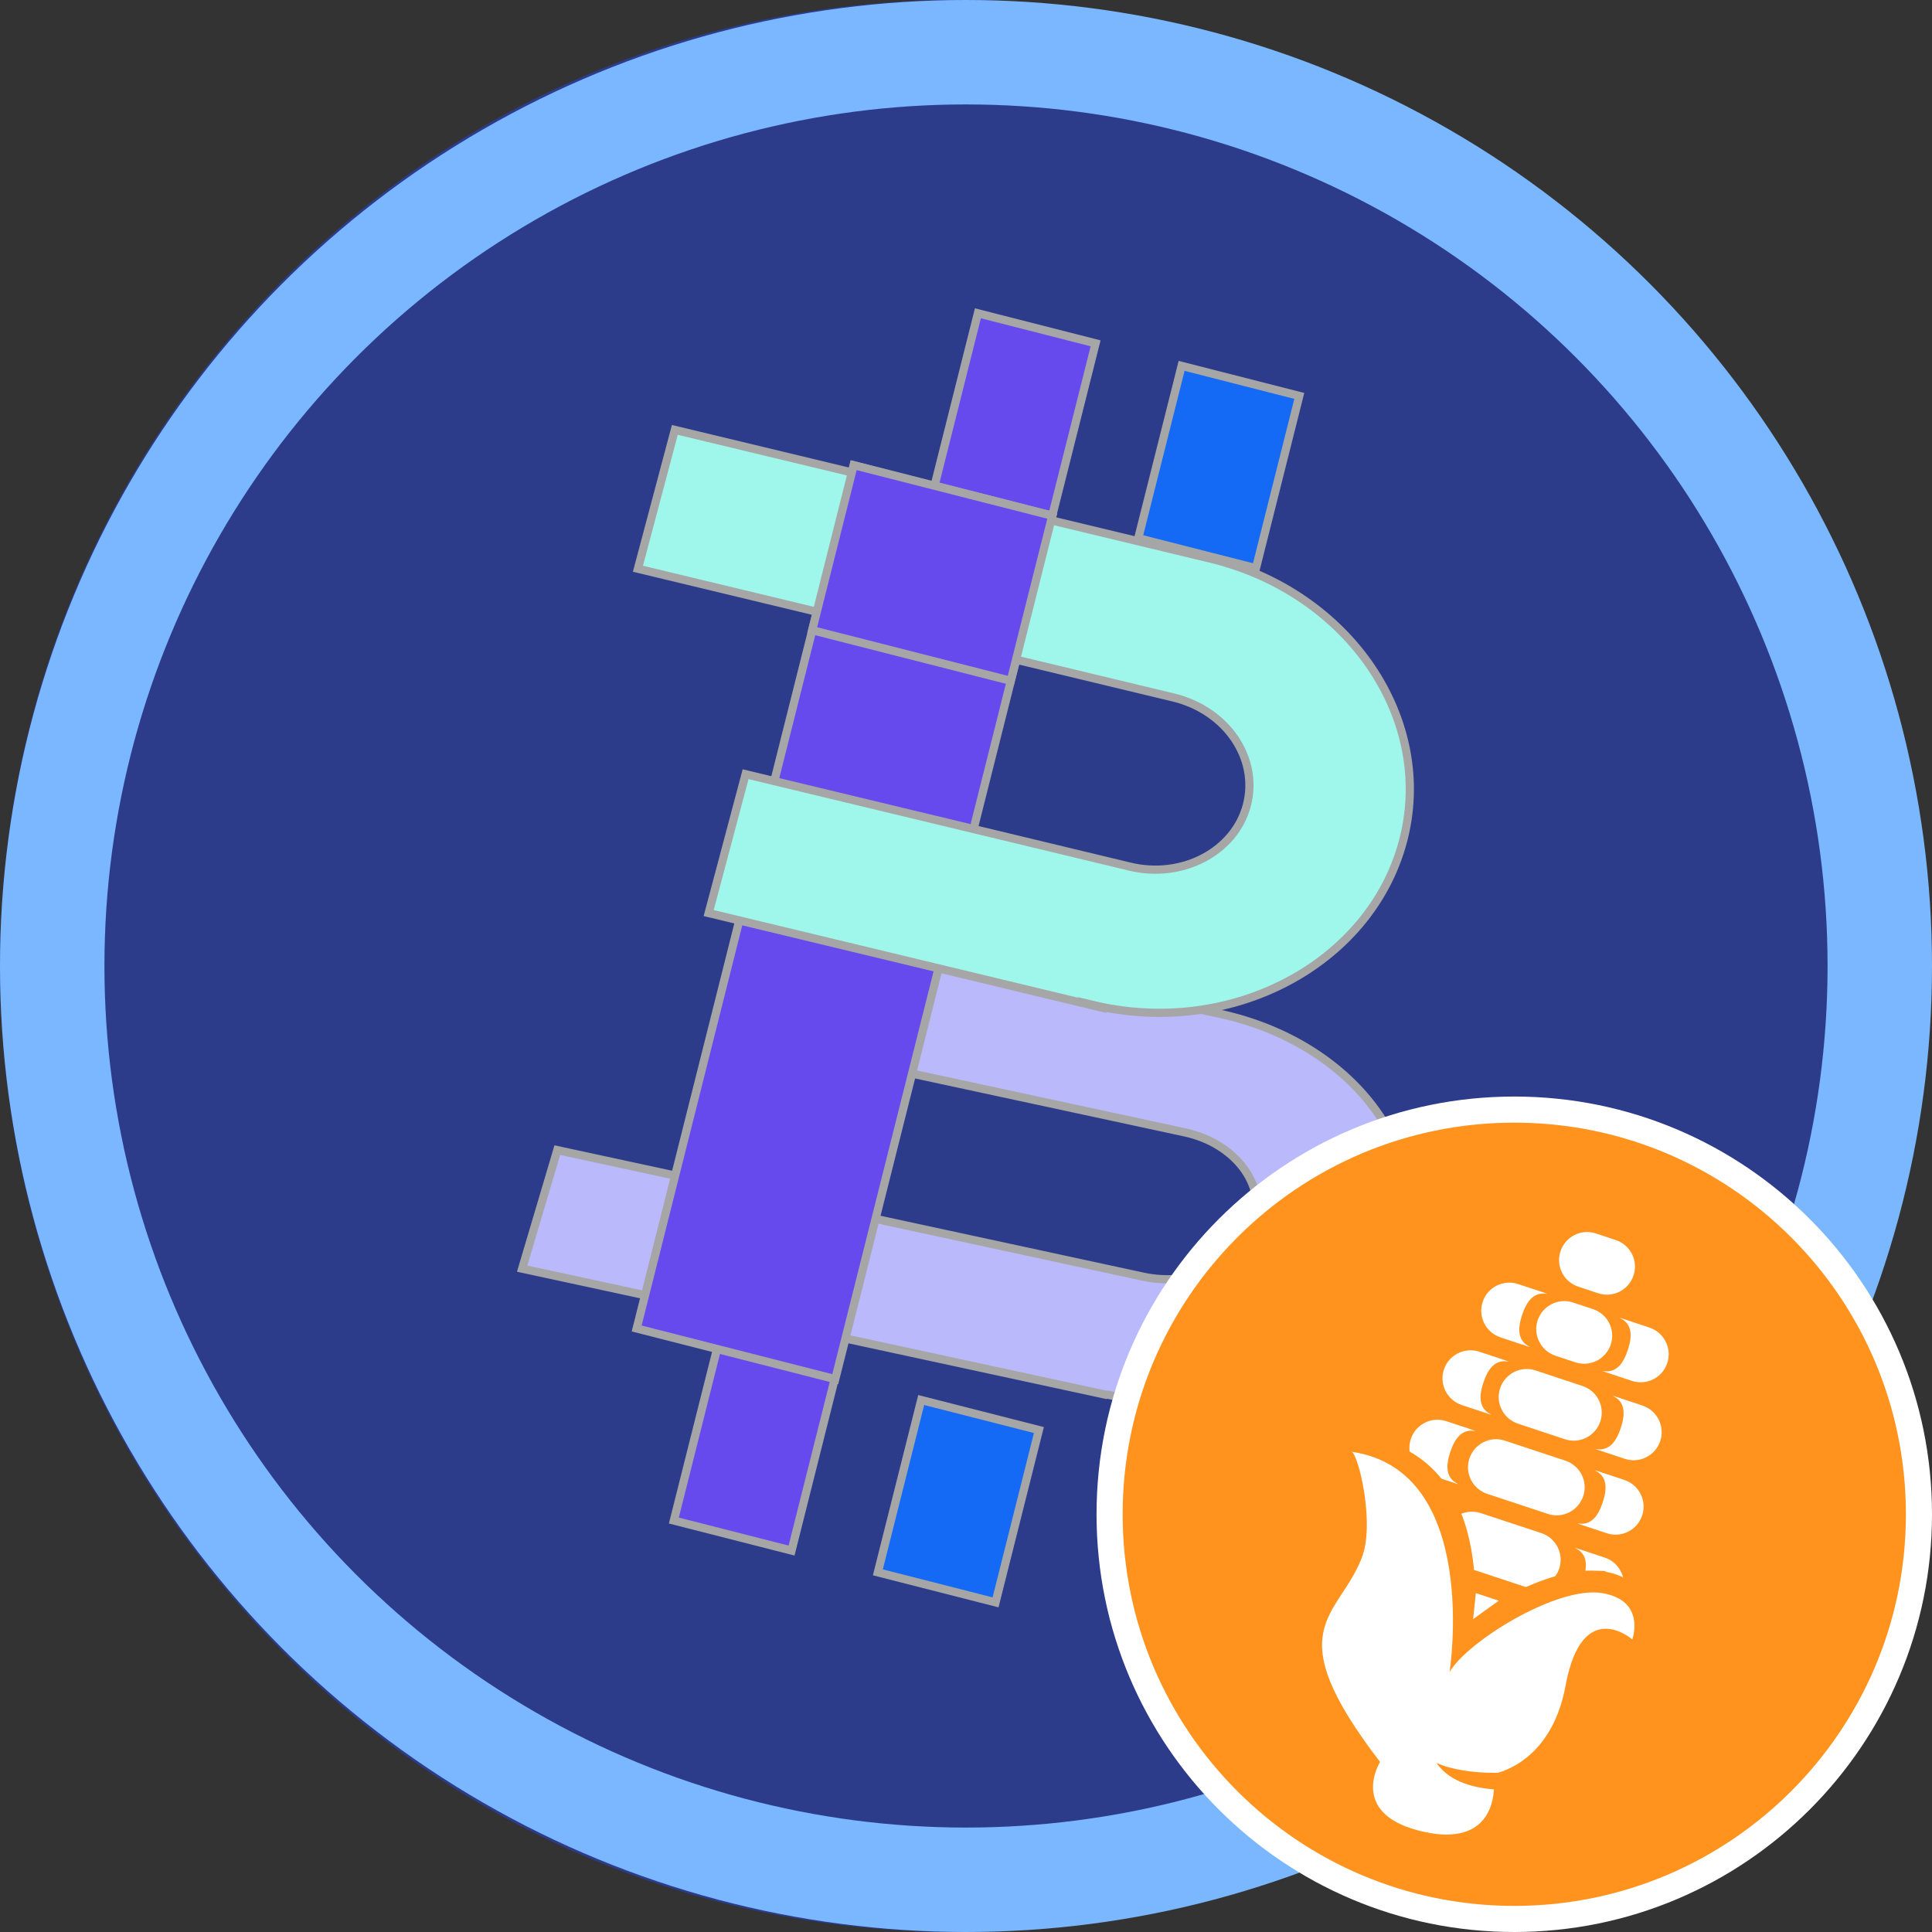 <svg width="37" height="37" viewBox="0 0 37 37" fill="none" xmlns="http://www.w3.org/2000/svg">
<rect x="0" y="0" width="37" height="37" fill="#333333" stroke="none"/>
<path d="M18.324 37C28.444 37 36.648 28.717 36.648 18.5C36.648 8.283 28.444 0 18.324 0C8.204 0 0 8.283 0 18.5C0 28.717 8.204 37 18.324 37Z" fill="#2C3C8A"/>
<path d="M15.989 26.395L13.735 25.82L12.905 29.12L15.159 29.695L15.989 26.395Z" fill="#664AED" stroke="#A6A6A6" stroke-width="0.157"/>
<path d="M19.896 27.387L17.642 26.812L16.812 30.112L19.066 30.687L19.896 27.387Z" fill="#146AF4" stroke="#A6A6A6" stroke-width="0.157"/>
<path d="M24.883 7.582L22.629 7.007L21.799 10.307L24.053 10.882L24.883 7.582Z" fill="#146AF4" stroke="#A6A6A6" stroke-width="0.157"/>
<path d="M20.982 6.575L18.728 6L17.898 9.3L20.152 9.875L20.982 6.575Z" fill="#664AED" stroke="#A6A6A6" stroke-width="0.157"/>
<path d="M21.211 26.718L10 24.296L10.673 22.026L21.884 24.448C22.846 24.659 23.807 24.203 24.027 23.442C24.247 22.682 23.656 21.898 22.695 21.687L15.688 20.178L16.361 17.908L23.368 19.417C25.896 19.967 27.476 22.05 26.871 24.05C26.267 26.051 23.725 27.256 21.197 26.706L21.211 26.718Z" fill="#B9B9FC" stroke="#A6A6A6" stroke-width="0.157"/>
<path d="M20.152 9.884L16.349 8.914L12.193 25.442L15.996 26.412L20.152 9.884Z" fill="#664AED" stroke="#A6A6A6" stroke-width="0.157"/>
<path d="M20.925 19.255L13.572 17.486L14.279 14.827L21.631 16.595C22.64 16.842 23.649 16.307 23.88 15.416C24.111 14.525 23.491 13.607 22.482 13.36L12.217 10.892L12.924 8.233L23.188 10.7C25.841 11.345 27.499 13.785 26.864 16.129C26.23 18.473 23.563 19.885 20.91 19.241L20.925 19.255Z" fill="#9FF7EC" stroke="#A6A6A6" stroke-width="0.157"/>
<path d="M20.152 9.877L16.349 8.908L15.554 12.069L19.357 13.038L20.152 9.877Z" fill="#664AED" stroke="#A6A6A6" stroke-width="0.157"/>
<circle cx="18.5" cy="18.5" r="17.5" stroke="#7AB7FF" stroke-width="2"/>
<path d="M36.75 29C36.75 33.28 33.28 36.75 29 36.75C24.72 36.75 21.25 33.28 21.25 29C21.25 24.72 24.72 21.25 29 21.25C33.28 21.25 36.75 24.72 36.75 29Z" fill="#FF931E" stroke="white" stroke-width="0.5"/>
<path d="M28.819 27.59L29.98 27.974C30.261 28.067 30.415 28.371 30.321 28.652C30.227 28.933 29.924 29.087 29.643 28.993L28.482 28.609C28.201 28.516 28.047 28.212 28.141 27.931C28.235 27.65 28.538 27.496 28.819 27.59Z" fill="white"/>
<path d="M28.359 28.978L29.52 29.361C29.801 29.455 29.954 29.759 29.861 30.04C29.767 30.321 29.464 30.474 29.182 30.381L28.021 29.997C27.74 29.903 27.587 29.6 27.68 29.319C27.774 29.037 28.078 28.884 28.359 28.978Z" fill="white"/>
<path d="M29.407 26.245L30.308 26.544C30.589 26.637 30.742 26.941 30.648 27.222C30.555 27.503 30.251 27.657 29.97 27.563L29.07 27.265C28.789 27.171 28.635 26.867 28.729 26.586C28.823 26.305 29.126 26.152 29.407 26.245Z" fill="white"/>
<path d="M30.127 24.945L30.507 25.071C30.788 25.164 30.942 25.468 30.848 25.749C30.754 26.03 30.451 26.184 30.169 26.09L29.789 25.964C29.508 25.87 29.355 25.567 29.448 25.285C29.542 25.004 29.846 24.851 30.127 24.945Z" fill="white"/>
<path d="M30.563 23.622L30.943 23.748C31.225 23.842 31.378 24.145 31.284 24.426C31.191 24.708 30.887 24.861 30.606 24.767L30.226 24.641C29.944 24.547 29.791 24.244 29.885 23.963C29.979 23.681 30.282 23.528 30.563 23.622Z" fill="white"/>
<path d="M31.107 28.342L30.597 28.173C30.578 28.166 30.558 28.161 30.539 28.158C30.785 28.27 30.781 28.509 30.694 28.771C30.608 29.034 30.468 29.227 30.205 29.172C30.224 29.18 30.243 29.187 30.262 29.194L30.771 29.363C31.052 29.457 31.358 29.303 31.45 29.022C31.543 28.741 31.39 28.436 31.109 28.343L31.107 28.342Z" fill="white"/>
<path d="M30.73 29.829L30.22 29.66C30.202 29.653 30.181 29.648 30.163 29.645C30.408 29.757 30.404 29.996 30.318 30.258C30.231 30.521 30.091 30.713 29.828 30.659C29.847 30.667 29.866 30.674 29.885 30.681L30.394 30.85C30.676 30.944 30.981 30.79 31.073 30.509C31.166 30.227 31.013 29.922 30.732 29.83L30.73 29.829Z" fill="white"/>
<path d="M31.453 26.917L30.943 26.748C30.924 26.741 30.904 26.736 30.885 26.733C31.131 26.845 31.127 27.084 31.04 27.347C30.953 27.609 30.814 27.802 30.551 27.747C30.57 27.756 30.589 27.762 30.607 27.769L31.117 27.938C31.398 28.032 31.703 27.878 31.796 27.597C31.889 27.316 31.736 27.011 31.455 26.919L31.453 26.917Z" fill="white"/>
<path d="M31.588 25.424L31.078 25.255C31.059 25.248 31.039 25.243 31.02 25.24C31.265 25.352 31.262 25.591 31.175 25.853C31.088 26.116 30.948 26.309 30.686 26.254C30.705 26.262 30.723 26.269 30.742 26.276L31.252 26.445C31.533 26.539 31.838 26.385 31.93 26.104C32.024 25.823 31.871 25.518 31.589 25.426L31.588 25.424Z" fill="white"/>
<path d="M28.737 25.613L29.247 25.781C29.266 25.788 29.286 25.793 29.305 25.797C29.06 25.684 29.063 25.446 29.15 25.183C29.237 24.921 29.377 24.728 29.639 24.782C29.62 24.774 29.602 24.767 29.583 24.76L29.073 24.591C28.792 24.498 28.487 24.651 28.395 24.932C28.301 25.214 28.454 25.519 28.736 25.611L28.737 25.613Z" fill="white"/>
<path d="M27.996 26.909L28.506 27.077C28.524 27.084 28.545 27.089 28.564 27.093C28.318 26.98 28.322 26.741 28.408 26.479C28.495 26.216 28.635 26.024 28.898 26.078C28.879 26.07 28.86 26.063 28.841 26.056L28.332 25.887C28.05 25.794 27.745 25.947 27.653 26.228C27.559 26.51 27.713 26.815 27.994 26.907L27.996 26.909Z" fill="white"/>
<path d="M27.362 28.238L27.872 28.407C27.89 28.414 27.911 28.419 27.929 28.422C27.684 28.31 27.687 28.071 27.774 27.808C27.861 27.546 28.001 27.353 28.264 27.408C28.245 27.399 28.226 27.393 28.207 27.386L27.698 27.217C27.416 27.123 27.111 27.277 27.019 27.558C26.925 27.839 27.079 28.144 27.36 28.236L27.362 28.238Z" fill="white"/>
<path d="M27.706 35.44C27.519 35.44 27.309 35.41 27.084 35.352C26.547 35.212 26.203 34.956 26.059 34.595C25.933 34.278 26.002 33.971 26.076 33.778C25.403 32.88 25.078 32.222 25.025 31.663C24.97 31.081 25.217 30.703 25.458 30.336C25.581 30.151 25.707 29.958 25.797 29.73C25.998 29.223 25.765 28.168 25.667 27.999C25.683 28.025 25.369 27.486 25.485 27.495H25.911C26.661 27.546 27.246 27.841 27.648 28.374C28.218 29.13 28.284 30.197 28.243 30.945C28.409 30.827 28.596 30.711 28.799 30.602C29.416 30.27 30.031 30.067 30.49 30.079C30.948 30.091 30.676 30.087 30.759 30.103C31.184 30.183 31.39 30.405 31.491 30.575C31.724 30.979 31.576 31.443 31.557 31.494L31.405 31.932L31.066 31.625C31.025 31.591 30.884 31.496 30.759 31.496C30.56 31.496 30.389 31.802 30.29 32.336C30.127 33.222 29.702 33.7 29.375 33.944C29.21 34.066 29.053 34.145 28.927 34.194C28.927 34.448 28.869 34.792 28.632 35.065C28.482 35.236 28.202 35.44 27.711 35.44H27.706Z" fill="#FF931E"/>
<path d="M26.431 33.741C26.431 33.741 25.828 34.705 27.159 35.055C28.49 35.404 28.674 34.516 28.599 33.971C28.599 33.971 29.701 33.81 29.982 32.283C30.301 30.556 31.26 31.397 31.26 31.397C31.26 31.397 31.533 30.65 30.679 30.509C29.825 30.367 28.098 31.436 27.761 32.022C27.761 32.022 28.366 28.16 25.884 27.803C26 27.814 26.346 29.167 26.076 29.844C25.618 30.998 24.459 31.178 26.429 33.742H26.431V33.741Z" fill="white"/>
<path d="M27.508 33.76C27.508 33.76 28.182 34.114 29.575 33.86C30.967 33.606 31.185 33.95 31.185 33.95L29.575 34.213C29.575 34.213 28.028 34.533 27.508 33.758V33.76Z" fill="#FF931E"/>
<path d="M28.264 30.51L28.703 30.655L28.212 31.008L28.264 30.51Z" fill="white"/>
</svg>
